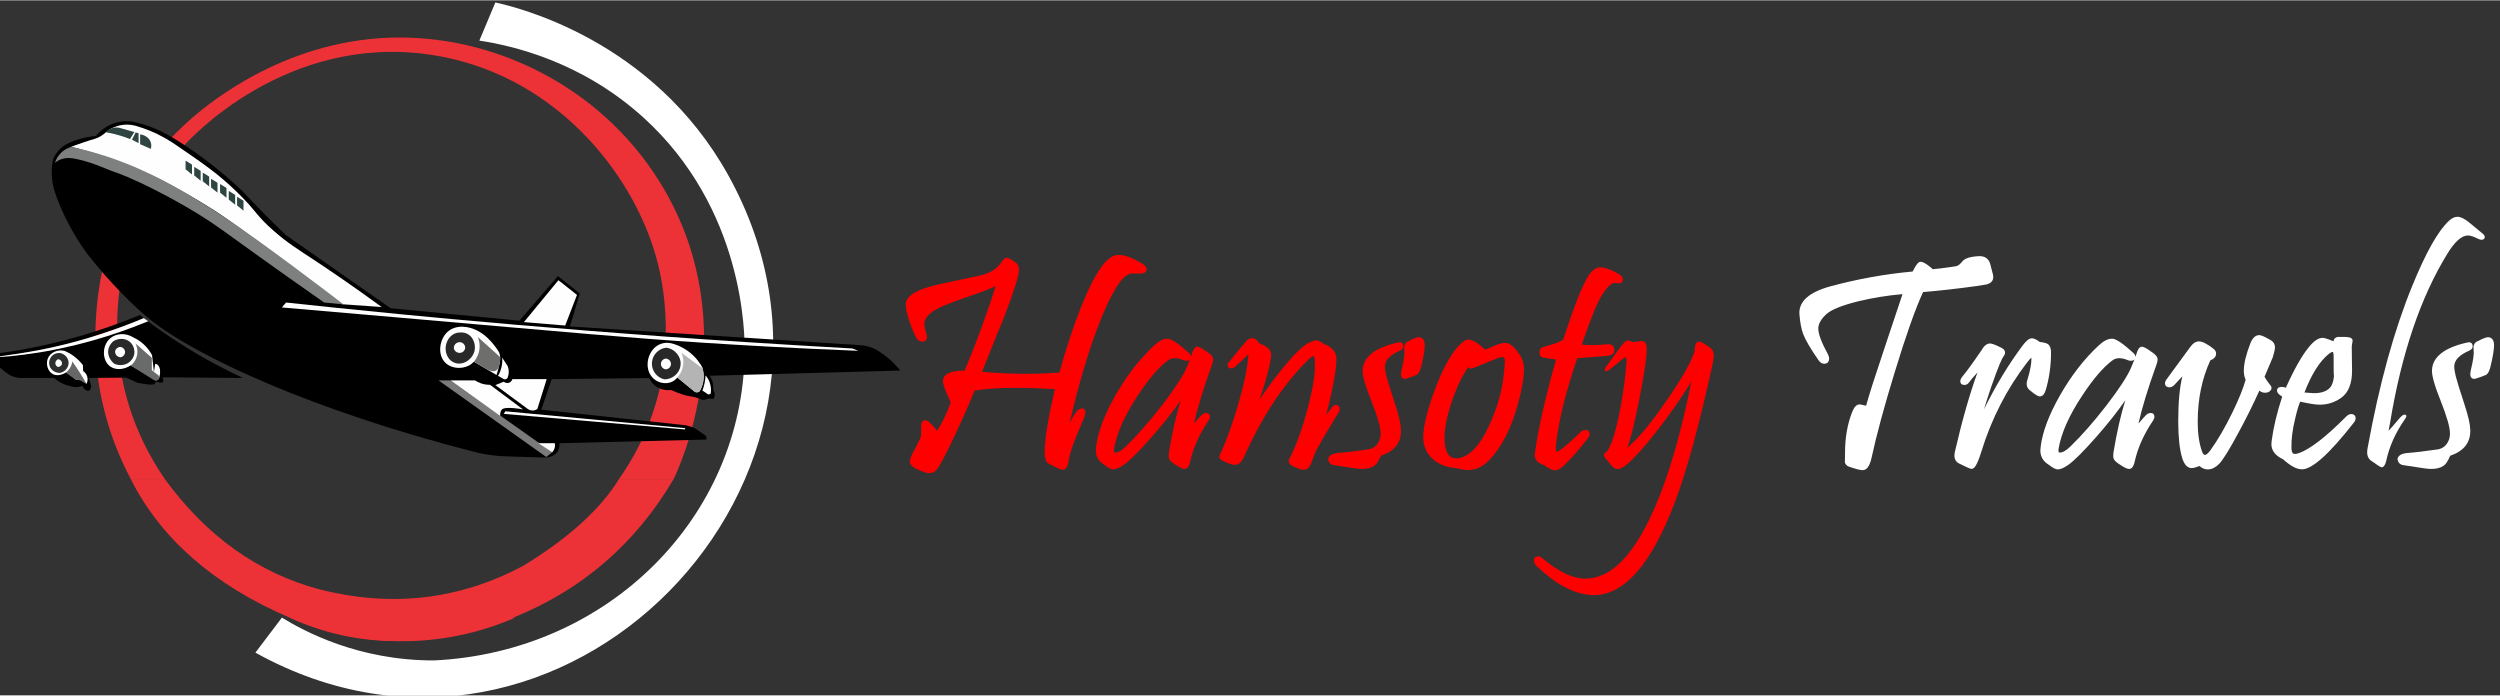 <?xml version="1.0" encoding="UTF-8"?>
<!DOCTYPE svg PUBLIC "-//W3C//DTD SVG 1.1//EN" "http://www.w3.org/Graphics/SVG/1.1/DTD/svg11.dtd">
<!-- Creator: CorelDRAW 2019 (64-Bit) -->
<svg xmlns="http://www.w3.org/2000/svg" xml:space="preserve" width="1.168in" height="0.325in" version="1.1" style="shape-rendering:geometricPrecision; text-rendering:geometricPrecision; image-rendering:optimizeQuality; fill-rule:evenodd; clip-rule:evenodd"
viewBox="0 0 1167.76 324.63"
 xmlns:xlink="http://www.w3.org/1999/xlink"
 xmlns:xodm="http://www.corel.com/coreldraw/odm/2003">
 <rect x="0" y="0" width="1167.76" height="324.63" fill="#333333" stroke="none"/>
 <defs>
  <style type="text/css">
   <![CDATA[
    .fil15 {fill:#ED3237}
    .fil4 {fill:#FEFEFE;fill-rule:nonzero}
    .fil2 {fill:#ED3237;fill-rule:nonzero}
    .fil14 {fill:#B4B4B4;fill-rule:nonzero}
    .fil9 {fill:#7E7F7F;fill-rule:nonzero}
    .fil11 {fill:#7B7A7B;fill-rule:nonzero}
    .fil12 {fill:#6E6E6D;fill-rule:nonzero}
    .fil8 {fill:#696A6A;fill-rule:nonzero}
    .fil6 {fill:#676768;fill-rule:nonzero}
    .fil7 {fill:#292929;fill-rule:nonzero}
    .fil13 {fill:#282828;fill-rule:nonzero}
    .fil5 {fill:#2C2F2E;fill-rule:nonzero}
    .fil10 {fill:#2E4541;fill-rule:nonzero}
    .fil3 {fill:black;fill-rule:nonzero}
    .fil0 {fill:red;fill-rule:nonzero}
    .fil1 {fill:white;fill-rule:nonzero}
   ]]>
  </style>
 </defs>
 <g id="Layer_x0020_1">
  <g id="_2414649817776">
   <path class="fil0" d="M434.06 220.89c-0.52,0 -1.07,-0.09 -1.62,-0.28 -5.14,-1.69 -7.43,-3.25 -7.43,-5.05 0,-0.9 0.34,-2.07 1.04,-3.56 1.2,-2.04 2.58,-4.76 4.12,-8.15 0.04,-0.27 0.11,-1.27 0.11,-4.91 0,-2.43 1.24,-2.8 1.97,-2.8 0.61,0 1.56,0.36 3.94,3.08 0.63,0.68 1.09,1.33 1.36,1.93 2.27,-3.08 4.46,-7.58 6.54,-13.39 -2.43,-5.07 -3.62,-8.25 -3.62,-9.74 0,-3.33 3.17,-5.03 9.43,-5.03 0.2,0 0.41,0 0.62,0 2.22,-4.98 5.02,-12.07 8.32,-21.12 3,-8.24 5.08,-14.42 6.2,-18.42 -1.54,0.83 -4.34,2.03 -9.59,3.84 -8.3,2.84 -13.91,4.95 -16.65,6.27 -4.65,2.3 -7.02,4.85 -7.02,7.59 0,1.21 0.34,2.91 1.01,5.05 0.11,0.33 0.17,0.69 0.17,1.04 0,1.36 -0.81,2.18 -2.18,2.18 -1.09,0 -1.98,-0.53 -2.57,-1.53 -1.13,-1.93 -2.25,-4.54 -3.32,-7.76 -1.29,-3.72 -1.87,-6.46 -1.77,-8.37 0.26,-3.91 5.41,-6.91 15.76,-9.18 6.67,-1.44 13.33,-2.87 19.78,-4.23 4.15,-1.18 7.12,-3.06 8.77,-5.57 1.46,-2.12 2.11,-2.54 2.69,-2.54 0.59,0 1.64,0.27 4.45,2.36 0.93,0.7 1.4,1.82 1.4,3.35 0,2.51 -2.24,9.64 -6.85,21.79 -2.11,5.01 -5.6,13.67 -10.4,25.78 6.74,0.61 13.57,0.93 20.3,0.93 0,0 0,0 0,0 5.26,0 10.59,-0.19 15.85,-0.57 2.97,-10.92 6.39,-21.26 10.16,-30.74 6.37,-15.94 11.91,-23.85 16.93,-24.2 0.19,-0.01 0.38,-0.02 0.57,-0.02 2.92,0 6.55,1.35 11.1,4.14 1.35,0.78 2.01,1.62 2.01,2.56 0,0.93 -0.61,2.04 -3.5,2.04 -2.05,0 -3.09,0 -3.64,-0.09 -1.21,0.23 -2.41,0.89 -3.57,1.98 -3.19,3.05 -6.96,10 -11.2,20.65 -5,12.57 -9.74,28.42 -14.09,47.17l2.31 -4.04c1.08,-1.83 2.21,-2.72 3.47,-2.72 0.75,0 1.56,0.48 1.56,1.83 0,0.65 -0.2,1.48 -0.6,2.54 -3.14,7.4 -3.88,9.19 -3.94,9.39 -1.74,4.4 -2.8,7.79 -3.17,10.13 -0.27,2.04 -0.86,4.76 -2.8,4.76 -0.63,0 -1.97,-0.33 -6.73,-2.93 -1.2,-0.66 -1.76,-2.51 -1.76,-5.83 0,-5.46 1.6,-15.18 4.75,-28.89 -6.74,-0.4 -12.88,-0.6 -18.27,-0.6 -7.81,0 -14.28,0.43 -19.24,1.27 -1.98,5.07 -4.87,11.65 -8.58,19.57 -3.81,8.13 -6.54,13.53 -8.13,16.04 -1.24,1.99 -2.75,3 -4.5,3z"/>
   <path class="fil0" d="M533.28 123.69c1.11,0.65 1.67,1.29 1.67,1.94 0,0.87 -0.93,1.31 -2.78,1.31 -2.82,0 -3.96,-0.04 -3.4,-0.14 -1.48,0.19 -2.91,0.93 -4.3,2.22 -3.28,3.14 -7.08,10.11 -11.38,20.91 -5.46,13.71 -10.53,31.04 -15.2,52l4.72 -8.24c0.93,-1.57 1.87,-2.35 2.85,-2.35 0.56,0 0.83,0.37 0.83,1.11 0,0.56 -0.19,1.31 -0.56,2.29 -2.54,6 -3.86,9.14 -3.95,9.41 -1.76,4.43 -2.82,7.85 -3.19,10.25 -0.37,2.77 -1.06,4.15 -2.08,4.15 -0.79,0 -2.91,-0.94 -6.38,-2.84 -0.93,-0.51 -1.39,-2.24 -1.39,-5.19 0,-5.54 1.64,-15.39 4.93,-29.56 -17.35,-1.06 -30.32,-0.83 -38.93,0.69 -1.99,5.12 -4.89,11.76 -8.71,19.91 -3.82,8.15 -6.51,13.46 -8.09,15.96 -1.43,2.31 -3.19,3.11 -5.27,2.42 -4.63,-1.52 -6.94,-2.98 -6.94,-4.36 0,-0.78 0.32,-1.87 0.97,-3.25 1.2,-2.03 2.59,-4.78 4.17,-8.24 0.09,-0.42 0.14,-2.12 0.14,-5.13 0,-1.38 0.42,-2.07 1.25,-2.07 0.6,0 1.74,0.94 3.4,2.84 1.15,1.24 1.64,2.31 1.46,3.19 2.73,-3.19 5.32,-8.24 7.77,-15.17 -2.45,-5.07 -3.68,-8.31 -3.68,-9.69 0,-3.05 3.26,-4.48 9.78,-4.29 2.27,-5.03 5.11,-12.23 8.54,-21.6 3.56,-9.78 5.8,-16.59 6.73,-20.43 -0.69,0.97 -4.37,2.61 -11.04,4.92 -8.37,2.86 -13.95,4.96 -16.72,6.3 -4.95,2.45 -7.42,5.19 -7.42,8.24 0,1.29 0.35,3.04 1.04,5.26 0.09,0.28 0.14,0.56 0.14,0.83 0,0.97 -0.48,1.46 -1.46,1.46 -0.83,0 -1.48,-0.39 -1.94,-1.18 -1.11,-1.89 -2.2,-4.43 -3.26,-7.62 -1.25,-3.6 -1.83,-6.3 -1.73,-8.1 0.23,-3.51 5.3,-6.35 15.2,-8.52 6.61,-1.43 13.2,-2.84 19.78,-4.22 4.39,-1.25 7.47,-3.21 9.23,-5.89 1.02,-1.48 1.71,-2.22 2.08,-2.22 0.69,0 2.03,0.74 4.02,2.22 0.74,0.56 1.11,1.48 1.11,2.77 0,2.4 -2.27,9.58 -6.8,21.54 -2.18,5.17 -5.76,14.06 -10.76,26.66 12.58,1.2 25.17,1.33 37.75,0.41 3.01,-11.12 6.43,-21.51 10.27,-31.16 6.2,-15.51 11.63,-23.43 16.31,-23.75 2.82,-0.19 6.57,1.15 11.24,4.02z"/>
   <path class="fil0" d="M548.74 167.16c-1.22,0 -2.26,0.33 -3.17,1 -4.26,3.12 -9.06,8.72 -14.26,16.64 -6.02,9.11 -9.7,17.4 -10.93,24.65 -0.04,0.27 -0.06,0.54 -0.06,0.78 0,1.01 0.37,1.01 0.67,1.01 1.37,0 3.09,-1.02 5.11,-3.04 5.14,-4.99 10.72,-11.35 16.59,-18.91 5.99,-7.8 9.88,-13.76 11.56,-17.7 0.64,-1.5 1.16,-2.78 1.57,-3.83 -0.31,0.34 -0.84,0.61 -1.73,0.61 -0.46,0 -0.91,-0.09 -1.33,-0.27 -1.49,-0.63 -2.84,-0.94 -4.03,-0.94zm-28.65 51.96c-1.02,0 -2.36,-0.68 -4.23,-2.13 -2.65,-1.61 -3.99,-3.85 -3.99,-6.69 0,-0.54 0.05,-1.15 0.15,-1.83 0.84,-6.88 3.9,-15 9.11,-24.11 5.19,-9.09 11.24,-16.87 17.97,-23.13 2.29,-2.13 4.32,-3.17 6.21,-3.17l0.13 0c1.2,0.07 3.52,0.84 9.98,6.77 0.57,0.5 0.86,1.08 0.86,1.71 0,0.01 0,0.02 0,0.03 0.16,-0.44 0.29,-0.83 0.39,-1.15 0.48,-1.68 1.23,-3.62 2.63,-3.62 0.63,0 1.76,0.35 5.29,2.98 1.24,0.91 1.9,1.77 2.02,2.62 0.11,0.68 -0.09,1.72 -0.66,3.26 -3.79,10.48 -6.56,19.56 -8.25,27.04 0.3,-0.33 0.61,-0.7 0.94,-1.09 1.41,-1.67 1.91,-2.18 2.15,-2.39 0.78,-0.98 1.65,-1.47 2.61,-1.47 1.09,0 1.76,0.67 1.76,1.76 0,0.56 -0.22,1.17 -0.68,1.85 -4.28,6.32 -7.16,12.78 -8.57,19.21 -0.19,0.83 -0.75,3.33 -2.58,3.33 -0.6,0 -1.76,-0.24 -4.78,-2.34 -1.39,-0.92 -2.16,-1.69 -2.41,-2.41 -0.28,-0.66 -0.3,-1.75 -0.04,-3.42 1.51,-9.14 3.34,-17.15 5.46,-23.92 -3.61,5.23 -8.09,10.89 -13.36,16.89 -6.15,6.98 -10.48,11.32 -13.24,13.26 -2.09,1.44 -3.68,2.14 -4.86,2.14z"/>
   <path class="fil0" d="M565.27 170.42c-4.26,11.77 -7.2,21.65 -8.81,29.64 0.7,-0.65 1.61,-1.64 2.74,-2.98 1.13,-1.34 1.84,-2.13 2.11,-2.35 0.65,-0.83 1.34,-1.25 2.08,-1.25 0.69,0 1.04,0.35 1.04,1.04 0,0.41 -0.19,0.9 -0.56,1.45 -4.35,6.42 -7.24,12.9 -8.67,19.46 -0.42,1.84 -1.04,2.77 -1.87,2.77 -0.78,0 -2.24,-0.74 -4.37,-2.21 -1.25,-0.83 -1.97,-1.52 -2.15,-2.08 -0.23,-0.51 -0.23,-1.52 0,-3.05 1.94,-11.72 4.37,-21.46 7.28,-29.22 -4.02,6.51 -9.5,13.71 -16.44,21.6 -6.06,6.88 -10.43,11.26 -13.11,13.15 -1.94,1.34 -3.43,2.01 -4.44,2.01 -0.83,0 -2.11,-0.67 -3.82,-2.01 -2.45,-1.48 -3.68,-3.51 -3.68,-6.09 0,-0.5 0.05,-1.08 0.14,-1.73 0.83,-6.83 3.84,-14.78 9.02,-23.85 5.18,-9.07 11.13,-16.72 17.83,-22.95 2.17,-2.03 4.11,-3.02 5.83,-2.98 1.67,0.09 4.83,2.29 9.51,6.58 0.42,0.37 0.62,0.76 0.62,1.18 0,0.74 -0.48,1.11 -1.46,1.11 -0.37,0 -0.72,-0.07 -1.04,-0.2 -3.29,-1.39 -5.92,-1.34 -7.91,0.14 -4.35,3.19 -9.16,8.79 -14.43,16.82 -6.1,9.23 -9.78,17.54 -11.03,24.93 -0.05,0.32 -0.07,0.63 -0.07,0.9 0,1.15 0.46,1.73 1.39,1.73 1.57,0 3.44,-1.09 5.62,-3.26 5.18,-5.03 10.73,-11.35 16.65,-18.97 6.06,-7.89 9.95,-13.85 11.66,-17.86 1.25,-2.95 2.06,-5.03 2.43,-6.23 0.6,-2.07 1.25,-3.11 1.94,-3.11 0.69,0 2.31,0.94 4.86,2.84 1.06,0.79 1.64,1.5 1.73,2.15 0.09,0.56 -0.11,1.52 -0.62,2.91z"/>
   <path class="fil0" d="M609.06 219.26c-0.94,0 -2.23,-0.36 -3.96,-1.09 -1.35,-0.55 -3.15,-1.45 -3.15,-2.88 0,-0.33 0.12,-0.89 0.99,-2.49 2.96,-6 5.65,-13.61 7.98,-22.61 2.51,-9.44 3.6,-16.72 3.24,-21.65 -0.08,-1.75 -0.44,-2.38 -0.67,-2.38 -0.1,0 -0.69,0.07 -2.2,1.53 -11.54,11.24 -21.66,26.49 -30.09,45.33 -1.19,2.63 -2.67,3.96 -4.41,3.96 -1.14,0 -2.91,-0.59 -5.39,-1.8 -1.2,-0.54 -1.78,-1.07 -1.86,-1.74l-0 -0.04 0 -0.05c0,-0.23 0.06,-0.57 0.83,-2.24 2.65,-5.8 5.33,-13.27 7.94,-22.19 2.8,-9.64 4.39,-17.26 4.76,-22.63 0.02,-0.38 0.04,-0.69 0.04,-0.95 -0.23,0.23 -0.52,0.52 -0.89,0.88 -1.26,1.26 -3.02,2.9 -5.23,4.87 -0.53,0.53 -1.17,0.81 -1.87,0.81 -1.25,0 -1.7,-0.76 -1.7,-1.48 0,-0.56 0.29,-1.13 0.87,-1.72 1.98,-2.53 4.62,-5.72 7.83,-9.48 0.84,-0.95 1.75,-1.43 2.7,-1.43 1.33,0 2.48,0.85 3.41,2.54 3.91,1.22 5.76,3.17 5.5,5.8 -0.42,4.15 -2.24,11.04 -5.43,20.56 2.68,-4.23 5.97,-8.78 9.83,-13.57 6.05,-7.52 10.44,-11.85 13.44,-13.25 1.57,-0.71 2.64,-1.04 3.36,-1.04 0.76,0 1.8,0.51 3.26,1.6 4.07,1.45 6.11,3.91 6.07,7.3 0,3.25 -0.8,8.55 -2.38,15.72 -0.83,3.96 -1.64,7.37 -2.4,10.17 0.84,-1.09 1.78,-2.31 2.79,-3.63 0.52,-0.65 1.09,-0.98 1.69,-0.98 0.41,0 1.76,0.15 1.76,2.04 0,0.35 -0.06,0.71 -0.17,1.06l-0.03 0.09 -0.06 0.08c-2.75,4.16 -6.37,10.28 -10.77,18.19 -0.83,2.06 -1.64,4.14 -2.41,6.18 -0.79,1.75 -1.87,2.61 -3.24,2.61z"/>
   <path class="fil0" d="M624.88 191.88c-2.78,4.2 -6.39,10.3 -10.82,18.28 -0.83,2.08 -1.65,4.15 -2.43,6.23 -0.65,1.43 -1.5,2.15 -2.57,2.15 -0.83,0 -2.06,-0.35 -3.68,-1.04 -1.8,-0.74 -2.7,-1.48 -2.7,-2.22 0,-0.32 0.3,-1.04 0.9,-2.15 3.01,-6.09 5.69,-13.68 8.05,-22.78 2.54,-9.56 3.63,-16.85 3.26,-21.88 -0.09,-2.03 -0.56,-3.05 -1.39,-3.05 -0.6,0 -1.5,0.58 -2.7,1.73 -11.66,11.35 -21.74,26.54 -30.26,45.56 -1.06,2.35 -2.31,3.53 -3.74,3.53 -1.02,0 -2.71,-0.58 -5.07,-1.73 -0.93,-0.41 -1.41,-0.81 -1.46,-1.18 0,-0.18 0.25,-0.83 0.76,-1.94 2.68,-5.86 5.34,-13.3 7.98,-22.3 2.82,-9.74 4.42,-17.33 4.79,-22.78 0.09,-1.66 0.04,-2.49 -0.14,-2.49 -0.04,0 -0.69,0.62 -1.94,1.87 -1.25,1.24 -2.98,2.86 -5.2,4.85 -0.42,0.41 -0.88,0.62 -1.39,0.62 -0.65,0 -0.97,-0.25 -0.97,-0.76 0,-0.37 0.23,-0.78 0.69,-1.24 1.99,-2.54 4.6,-5.7 7.84,-9.48 0.69,-0.78 1.41,-1.18 2.15,-1.18 1.11,0 2.08,0.81 2.92,2.42 3.74,1.11 5.5,2.81 5.27,5.13 -0.51,5.08 -3.12,14.24 -7.84,27.48 3.09,-5.95 7.61,-12.61 13.53,-19.97 5.92,-7.36 10.31,-11.71 13.19,-13.05 1.43,-0.65 2.45,-0.97 3.06,-0.97 0.6,0 1.57,0.51 2.91,1.52 3.84,1.34 5.74,3.56 5.69,6.65 0,3.23 -0.79,8.42 -2.36,15.58 -1.25,5.91 -2.41,10.5 -3.47,13.78 1.34,-1.71 3.06,-3.93 5.14,-6.65 0.37,-0.46 0.74,-0.69 1.11,-0.69 0.69,0 1.04,0.44 1.04,1.31 0,0.28 -0.05,0.56 -0.14,0.83z"/>
   <path class="fil0" d="M656.17 176.82c-0.41,0 -1.76,-0.15 -1.76,-2.11 0,-0.57 0.09,-1.28 0.3,-2.17 1.09,-4.47 1.51,-7.58 1.27,-9.26 -0.38,-2.65 0.86,-3.7 1.99,-4.12 3.12,-1.59 4.13,-1.79 4.66,-1.79 1.07,0 2.87,0.48 2.87,3.7 0,2.15 -0.55,5.47 -1.69,10.14 -0.46,1.76 -0.98,2.84 -1.61,3.41 -0.2,0.21 -0.7,0.53 -2.61,1.19 -2.36,0.89 -3.07,1.01 -3.43,1.01zm-19.84 42.07c-1.02,0 -2.11,-0.09 -3.24,-0.26 -2.73,-0.41 -6.08,-0.93 -10.06,-1.52 -1.42,-0.24 -2.32,-1.13 -2.61,-2.58l-0.02 -0.12 0.02 -0.13c0.24,-1.61 1.76,-2.56 4.53,-2.83 3.28,-0.23 8.16,-0.81 14.54,-1.73 2.14,-0.5 3.66,-1.7 4.58,-3.68 0.56,-1.04 0.83,-2.29 0.83,-3.78 0,-2.8 -1.45,-7.88 -4.32,-15.1 -2.94,-7.32 -4.27,-12.12 -4.07,-14.65 0.39,-6.09 5.98,-10.37 16.59,-12.7 0.24,-0.06 0.48,-0.08 0.69,-0.08 1.08,0 1.72,0.7 1.72,1.89 0,0.59 -0.27,1.42 -1.54,1.98 -4.69,2.04 -7.06,4.52 -7.06,7.37 0,1.19 0.23,2.7 0.67,4.5 0.46,1.85 1.86,6.37 4.15,13.42 1.72,5.17 2.63,9.18 2.67,11.91 0.15,5.77 -3.02,9.79 -9.41,11.95 -0.78,1.87 -1.51,3.16 -2.24,3.93 -1.19,1.24 -2.93,1.96 -5.18,2.16 -0.41,0.03 -0.82,0.04 -1.24,0.04z"/>
   <path class="fil0" d="M685.9 171.31c-2.37,3.16 -4.63,7.57 -6.71,13.14 -1.78,4.78 -3.03,9.12 -3.71,12.89 -0.5,2.54 -0.75,4.87 -0.75,6.93 0,9.67 4.17,9.67 5.54,9.67 0,0 0.2,-0 0.3,-0.01 1.63,-0.04 3.41,-0.7 5.32,-1.96 3.74,-2.54 7.32,-7.74 10.63,-15.47 3.2,-7.33 5.19,-14.69 5.91,-21.87 0.32,-3.06 0.48,-5.02 0.48,-5.81 0,-2.19 -0.79,-2.19 -1.08,-2.19 -0.39,0 -0.92,0.08 -1.58,0.24l-10.71 4.35c-2,0.81 -2.24,0.81 -2.42,0.81 -0.52,0 -0.92,-0.31 -1.22,-0.72zm-0.24 48.09c-1.43,0 -3.26,-0.31 -5.46,-0.91 -4.46,-0.3 -8.16,-1.73 -10.98,-4.26 -3.11,-2.82 -4.6,-6.48 -4.4,-10.89 0.19,-4.94 1.91,-11.91 5.11,-20.71 3.53,-9.6 7.27,-16.62 11.11,-20.87 1.96,-2.21 3.59,-3.28 4.98,-3.28 1.72,0 4.26,1.54 7.76,4.71 1.1,-0.5 2.96,-1.3 5.56,-2.37 1.67,-0.56 2.87,-0.81 3.75,-0.81 2.08,0 4.26,1.76 6.64,5.38 1.51,2.19 2.23,4.66 2.13,7.35 -0.09,4.14 -1.11,9.7 -3.01,16.51 -3.02,10.77 -7.38,19.26 -12.93,25.22 -3.04,3.28 -6.49,4.94 -10.25,4.94z"/>
   <path class="fil0" d="M703.15 174.71c0.32,-3.09 0.49,-5.06 0.49,-5.89 0,-1.94 -0.61,-2.91 -1.81,-2.91 -0.46,0 -1.06,0.09 -1.8,0.28l-10.76 4.36c-1.25,0.51 -1.97,0.76 -2.15,0.76 -0.37,0 -0.74,-0.44 -1.11,-1.31 -2.69,3.28 -5.18,8.01 -7.5,14.2 -1.8,4.84 -3.05,9.19 -3.74,13.02 -0.51,2.58 -0.77,4.94 -0.77,7.06 0,7.11 2.2,10.57 6.59,10.39 1.76,-0.04 3.65,-0.74 5.69,-2.07 3.89,-2.63 7.52,-7.89 10.89,-15.79 3.24,-7.43 5.23,-14.79 5.97,-22.09zm7.98 -2.01c-0.09,4.11 -1.09,9.56 -2.98,16.34 -3.01,10.71 -7.26,19.02 -12.77,24.93 -2.91,3.14 -6.15,4.71 -9.72,4.71 -1.39,0 -3.17,-0.3 -5.34,-0.9 -4.35,-0.28 -7.89,-1.64 -10.61,-4.09 -2.96,-2.68 -4.35,-6.11 -4.17,-10.31 0.19,-4.89 1.87,-11.72 5.07,-20.5 3.52,-9.56 7.17,-16.43 10.96,-20.63 1.8,-2.03 3.28,-3.05 4.44,-3.05 1.57,0 4.12,1.61 7.63,4.85 0.97,-0.46 2.96,-1.31 5.96,-2.56 1.53,-0.51 2.68,-0.76 3.47,-0.76 1.8,0 3.81,1.69 6.04,5.05 1.43,2.08 2.1,4.39 2.01,6.93z"/>
   <path class="fil0" d="M726.26 219.54c-1.19,0 -2.79,-0.79 -5.04,-2.48 -3.59,-1 -4.36,-3.16 -4.36,-4.81 0,-0.38 0.06,-0.8 0.16,-1.27 1.67,-11.64 4.98,-26.19 9.84,-43.2 -2.12,-0.29 -4.09,-0.57 -5.85,-0.86 -1.22,-0.19 -1.93,-1.06 -1.93,-2.37 0,-1.39 0.69,-2.33 1.94,-2.64 0.92,-0.23 2.63,-0.74 5.09,-1.51 1.37,-0.46 2.74,-1.09 4.05,-1.87 4.91,-15.12 8.83,-25.07 11.65,-29.6 1.75,-2.8 3.71,-4.22 5.82,-4.22 1.9,0 4.53,0.94 8.05,2.86 1.54,0.82 2.32,1.83 2.32,2.99 0,0.38 -0.15,1.62 -2.04,1.62 -0.23,0 -0.56,-0.04 -0.99,-0.11 -0.46,-0.08 -0.66,-0.09 -0.74,-0.09 -1.02,0 -2.85,0.94 -5.78,5.42 -2.18,3.35 -5.26,10.8 -9.15,22.13 -0.25,0.69 -0.35,1.06 -0.38,1.24 0.15,0.06 0.47,0.13 1.12,0.16 0.98,0.08 2.06,0.12 3.25,0.12 2.15,0 4.71,-0.13 7.62,-0.4 0.16,-0.01 0.31,-0.02 0.45,-0.02 1.71,0 2.7,1 2.7,2.75 0,0.79 -0.31,2.18 -2.39,2.58 -1.01,0.14 -5.89,0.54 -14.94,1.22 -5.42,15.89 -8.76,29.52 -9.94,40.52 -0.04,0.56 -0.07,1.07 -0.07,1.52 0,0.75 0.12,1.63 0.46,1.63 0.37,0 2.25,-0.64 10.81,-8.87 0.87,-0.87 1.76,-1.31 2.65,-1.31 0.93,0 1.58,0.47 1.81,1.29 0.2,0.79 -0.06,1.65 -0.74,2.56 -3.75,4.94 -7.49,9.21 -11.11,12.69 -1.69,1.58 -3.1,2.35 -4.32,2.35z"/>
   <path class="fil0" d="M755.33 128.19c1.3,0.69 1.94,1.48 1.94,2.35 0,0.6 -0.44,0.9 -1.32,0.9 -0.19,0 -0.47,-0.04 -0.87,-0.11 -0.39,-0.07 -0.69,-0.1 -0.87,-0.1 -1.76,0 -3.89,1.91 -6.38,5.75 -2.22,3.41 -5.3,10.85 -9.23,22.29 -0.37,1.02 -0.51,1.62 -0.42,1.8 0.14,0.32 0.74,0.51 1.8,0.55 2.73,0.23 6.39,0.14 10.96,-0.28 1.57,-0.14 2.36,0.53 2.36,2.01 0,1.02 -0.6,1.64 -1.8,1.87 -0.97,0.14 -6.08,0.55 -15.33,1.24 -5.55,16.2 -8.93,29.91 -10.13,41.13 -0.04,0.6 -0.07,1.13 -0.07,1.59 0,1.57 0.39,2.35 1.18,2.35 1.25,0 5.02,-3.02 11.31,-9.07 0.74,-0.74 1.46,-1.11 2.15,-1.11 0.6,0 0.97,0.25 1.11,0.76 0.14,0.56 -0.07,1.2 -0.63,1.94 -3.74,4.94 -7.43,9.14 -11.03,12.6 -1.53,1.43 -2.8,2.15 -3.82,2.15 -1.02,0 -2.59,-0.81 -4.72,-2.43 -2.64,-0.69 -3.96,-2.08 -3.96,-4.15 0,-0.32 0.05,-0.69 0.14,-1.11 1.71,-11.91 5.06,-26.56 10.06,-43.96 -2.45,-0.32 -4.67,-0.65 -6.66,-0.97 -0.88,-0.14 -1.32,-0.69 -1.32,-1.66 0,-1.06 0.46,-1.71 1.39,-1.94 0.93,-0.23 2.64,-0.74 5.13,-1.52 1.53,-0.51 3.01,-1.2 4.44,-2.08 4.95,-15.28 8.83,-25.18 11.66,-29.7 1.62,-2.58 3.35,-3.88 5.2,-3.88 1.76,0 4.33,0.93 7.7,2.77z"/>
   <path class="fil0" d="M800.23 168.62c-6.43,29.59 -12.47,51.72 -18.11,66.4 -10.92,28.52 -23.46,42.79 -37.61,42.79 -8.28,0 -17.19,-4.5 -26.72,-13.5 -0.83,-0.79 -1.25,-1.62 -1.25,-2.5 0,-1.38 0.65,-2.07 1.94,-2.07 0.65,0 1.27,0.26 1.87,0.76 7.54,6.42 14.27,9.63 20.19,9.63 10.87,0 20.75,-9.05 29.63,-27.14 6.98,-14.17 13.07,-33.19 18.25,-57.05 0.32,-1.71 0.85,-4.31 1.59,-7.82 -4.86,7.89 -10.29,15.67 -16.31,23.33 -5.78,7.39 -10.34,12.46 -13.67,15.23 -1.85,1.52 -3.33,2.29 -4.44,2.29 -0.88,0 -1.78,-0.48 -2.7,-1.45 -0.97,-1.25 -1.97,-2.47 -2.98,-3.67 -0.46,-0.55 -0.7,-1.06 -0.7,-1.52 0,-0.05 0,-0.09 0,-0.14 0.09,-0.56 0.51,-0.94 1.25,-1.18 2.22,-3 4.3,-9.48 6.24,-19.45 1.48,-7.85 2.5,-15.3 3.05,-22.37 0.09,-1.66 -0.11,-2.49 -0.62,-2.49 -0.14,0 -1.23,0.83 -3.26,2.49 -3.24,2.72 -5,4.09 -5.27,4.09 -0.65,0 -0.97,-0.32 -0.97,-0.97 0,-0.32 0.14,-0.65 0.42,-0.97 0.79,-0.97 2.54,-3.39 5.27,-7.27 2.45,-3.46 4.09,-5.19 4.93,-5.19 0.65,0 1.52,0.28 2.63,0.83 2.36,-0.37 3.68,-0.56 3.96,-0.56 1.57,0 2.36,1.2 2.36,3.6 0,4.02 -1.15,11.87 -3.47,23.57 -2.31,11.7 -4.21,19.26 -5.69,22.67 4.63,-3.65 10.64,-10.8 18.04,-21.46 7.22,-10.39 11.7,-18.21 13.46,-23.47 0.09,-3.09 0.76,-4.64 2.01,-4.64 0.97,0 2.78,0.99 5.41,2.98 1.48,1.11 1.9,3.19 1.25,6.23z"/>
  </g>
  <g id="_2414649814768">
   <path class="fil1" d="M870.04 219.47c-1.06,0 -3.07,-0.51 -6.13,-1.56 -1.47,-0.44 -1.98,-1.37 -2.15,-2.09 -0.03,-0.1 -0.05,-0.22 -0.06,-0.39l0.07 -0.01c0.02,-0.21 0.06,-1.04 0.06,-4.29 0,-6.84 1.11,-13.17 3.31,-18.81 0.97,-2.41 2.09,-3.57 3.45,-3.57 0.23,0 0.65,0.04 1.81,0.33 0.48,0.12 0.9,0.21 1.26,0.28 1.33,-4.89 4.27,-14.08 8.73,-27.33 4.53,-13.48 7.31,-21.8 8.28,-24.79 -6.71,0.57 -13.5,1.66 -20.19,3.22 -7.75,1.9 -12.87,3.92 -15.23,6 -2.6,2.33 -3.92,4.65 -3.92,6.87 0,2.5 1.51,6.53 4.49,11.98 0.38,0.7 0.57,1.38 0.57,2 0,1.56 -0.84,2.45 -2.32,2.45 -0.99,0 -1.87,-0.55 -2.61,-1.63 -3.67,-5.23 -6.1,-9.38 -7.22,-12.33 -0.81,-2.08 -1.38,-5.11 -1.71,-8.99 -0.54,-6 4.33,-10.45 14.48,-13.22 12.61,-3.42 25.52,-5.74 38.37,-6.91 2,-3.98 2.98,-4.54 3.73,-4.54 0.79,0 2.23,0.36 5.69,3.45 1.41,-0.06 5.03,-0.52 10.79,-1.37 0.91,-0.15 1.91,-0.88 2.94,-2.16 1.15,-1.52 3.71,-2.35 7.81,-2.56 0.12,-0 0.24,-0 0.36,-0 2.2,0 3.76,0.93 4.63,2.77 0.07,0.11 0.23,0.38 1.57,5.74 0.11,0.48 0.16,0.91 0.16,1.28 0,1.17 -0.53,2.7 -3.03,3.4l0 0c-0.26,0.07 -1.11,0.22 -4.87,0.78 -8.04,1.13 -16.41,2.08 -24.89,2.81 -3.6,7.78 -8.05,20.38 -13.25,37.47 -4.88,15.88 -8.52,29.32 -10.81,39.96 -0.88,3.88 -2.25,5.76 -4.18,5.76z"/>
   <path class="fil1" d="M930.2 128.19c0.09,0.41 0.14,0.79 0.14,1.11 0,1.34 -0.83,2.24 -2.5,2.7 -0.09,0.05 -1.69,0.3 -4.79,0.76 -8.19,1.15 -16.61,2.1 -25.26,2.84 -3.65,7.8 -8.14,20.45 -13.46,37.94 -4.91,15.97 -8.51,29.31 -10.83,40.02 -0.79,3.46 -1.94,5.19 -3.47,5.19 -0.97,0 -2.94,-0.51 -5.9,-1.52 -1.07,-0.32 -1.64,-0.94 -1.74,-1.87 0.09,0.93 0.14,-0.48 0.14,-4.22 0,-6.78 1.09,-12.97 3.26,-18.56 0.83,-2.07 1.76,-3.11 2.78,-3.11 0.28,0 0.82,0.11 1.63,0.31 0.81,0.21 1.47,0.33 1.98,0.38 1.25,-4.71 4.21,-14.01 8.88,-27.9 5.28,-15.69 8.14,-24.3 8.61,-25.83 -7.12,0.56 -14.25,1.66 -21.37,3.32 -7.91,1.94 -13.09,3.99 -15.55,6.16 -2.78,2.49 -4.16,4.96 -4.16,7.41 0,2.63 1.53,6.74 4.58,12.32 0.32,0.6 0.48,1.15 0.48,1.66 0,1.16 -0.53,1.73 -1.59,1.73 -0.74,0 -1.41,-0.44 -2.01,-1.31 -3.65,-5.22 -6.04,-9.28 -7.15,-12.19 -0.79,-2.03 -1.35,-4.96 -1.67,-8.8 -0.51,-5.63 4.14,-9.78 13.95,-12.46 12.77,-3.46 25.65,-5.77 38.65,-6.93 1.48,-3 2.57,-4.5 3.26,-4.5 1.06,0 2.87,1.15 5.41,3.46 1.2,0 4.93,-0.46 11.17,-1.38 1.11,-0.19 2.24,-0.99 3.4,-2.43 1.02,-1.34 3.44,-2.1 7.28,-2.28 2.08,-0.09 3.52,0.69 4.3,2.35 0.14,0.23 0.65,2.1 1.53,5.61z"/>
   <path class="fil1" d="M920.9 218.85c-0.3,0 -0.79,0 -5.8,-2.5 -1.31,-0.65 -2.71,-2.11 -1.98,-5.37 3.28,-14.33 6.83,-26.81 10.57,-37.16 -2,2.17 -3.33,3.74 -4,4.7 -0.5,0.74 -1.23,1.14 -2.12,1.14 -1.19,0 -1.9,-0.66 -1.9,-1.76 0,-0.58 0.23,-1.17 0.69,-1.81 2.27,-2.73 5.31,-6.91 9.07,-12.44 1.28,-2.25 2.62,-3.36 4.07,-3.36 0.61,0 1.83,0.21 5.39,2.02 0.93,0.48 1.47,1.08 1.63,1.8 0.16,0.71 -0.08,1.47 -0.7,2.26 -0.66,0.87 -2.18,4.01 -5.65,13.99 -1.35,3.98 -2.5,7.55 -3.43,10.67 5.43,-11.03 11.49,-21.04 18.06,-29.82 1.71,-2.28 3.06,-3.34 4.26,-3.34 0.97,0 2.18,0.56 3.69,1.69 2.62,0.33 3.43,0.73 3.82,1.01 0.98,0.69 1.48,2 1.48,3.91 0,6.09 -0.83,11.98 -2.46,17.52 -0.61,2 -1.55,3.01 -2.78,3.01 -0.61,0 -1.65,-0.35 -4.77,-2.94 -0.93,-0.77 -1.87,-2.22 -1.06,-4.72 1.26,-4.1 1.91,-7.43 1.91,-9.89 0,-0.22 -0.01,-0.39 -0.03,-0.5 -0.28,0.18 -0.87,0.69 -1.93,2.1 -9.53,12.39 -16.75,26.48 -21.47,41.87 -2.15,6.96 -3.47,7.92 -4.58,7.92z"/>
   <path class="fil1" d="M957.33 164.46c0,6.05 -0.81,11.82 -2.43,17.31 -0.51,1.66 -1.2,2.49 -2.08,2.49 -0.65,0 -2.08,-0.92 -4.3,-2.77 -1.11,-0.93 -1.39,-2.24 -0.83,-3.95 1.29,-4.2 1.94,-7.57 1.94,-10.11 0,-0.88 -0.19,-1.31 -0.56,-1.31 -0.56,0 -1.46,0.83 -2.7,2.49 -9.63,12.51 -16.82,26.54 -21.58,42.1 -1.53,4.94 -2.82,7.41 -3.89,7.41 -0.41,0 -2.24,-0.81 -5.48,-2.43 -1.57,-0.78 -2.11,-2.31 -1.59,-4.57 3.65,-15.97 7.59,-29.45 11.8,-40.43 -3.43,3.6 -5.6,6.07 -6.52,7.41 -0.37,0.55 -0.88,0.83 -1.53,0.83 -0.79,0 -1.18,-0.35 -1.18,-1.04 0,-0.41 0.18,-0.88 0.56,-1.39 2.26,-2.72 5.3,-6.87 9.09,-12.46 1.15,-2.03 2.31,-3.05 3.47,-3.05 0.83,0 2.52,0.65 5.06,1.94 1.44,0.74 1.67,1.73 0.7,2.98 -1.02,1.34 -2.94,6.07 -5.76,14.19 -2.69,7.89 -4.54,14.08 -5.55,18.56 6.29,-13.98 13.44,-26.33 21.44,-37.04 1.53,-2.03 2.75,-3.05 3.68,-3.05 0.83,0 1.97,0.56 3.4,1.66 1.94,0.23 3.17,0.53 3.68,0.9 0.79,0.56 1.18,1.66 1.18,3.32z"/>
   <path class="fil1" d="M989.93 167.16c-1.22,0 -2.26,0.33 -3.17,1 -4.26,3.12 -9.06,8.72 -14.26,16.64 -6.02,9.1 -9.7,17.4 -10.93,24.65 -0.04,0.26 -0.06,0.54 -0.06,0.78 0,1.01 0.37,1.01 0.67,1.01 1.37,0 3.09,-1.02 5.11,-3.04 5.14,-4.99 10.72,-11.35 16.59,-18.91 5.99,-7.8 9.88,-13.76 11.56,-17.7 0.63,-1.5 1.16,-2.78 1.57,-3.83 -0.31,0.34 -0.84,0.61 -1.73,0.61 -0.47,0 -0.91,-0.09 -1.33,-0.27 -1.49,-0.63 -2.85,-0.94 -4.03,-0.94zm-28.65 51.96c-1.02,0 -2.36,-0.68 -4.23,-2.13 -2.65,-1.61 -3.99,-3.85 -3.99,-6.69 0,-0.54 0.05,-1.15 0.15,-1.83 0.84,-6.88 3.9,-15 9.11,-24.11 5.19,-9.09 11.24,-16.87 17.97,-23.13 2.28,-2.13 4.31,-3.17 6.21,-3.17l0.13 0c1.2,0.07 3.52,0.84 9.98,6.77 0.57,0.5 0.86,1.08 0.86,1.71 0,0.01 0,0.02 0,0.03 0.16,-0.44 0.29,-0.83 0.39,-1.15 0.48,-1.68 1.22,-3.62 2.63,-3.62 0.63,0 1.76,0.35 5.29,2.98 1.24,0.91 1.9,1.77 2.02,2.62 0.11,0.68 -0.1,1.72 -0.67,3.26 -3.79,10.48 -6.56,19.56 -8.24,27.04 0.3,-0.33 0.61,-0.7 0.94,-1.09 1.41,-1.67 1.91,-2.18 2.14,-2.39 0.78,-0.98 1.65,-1.47 2.61,-1.47 1.09,0 1.76,0.67 1.76,1.76 0,0.56 -0.22,1.17 -0.67,1.85 -4.28,6.31 -7.17,12.78 -8.57,19.21 -0.19,0.83 -0.75,3.33 -2.58,3.33 -0.6,0 -1.76,-0.24 -4.78,-2.34 -1.38,-0.92 -2.15,-1.69 -2.41,-2.41 -0.28,-0.66 -0.3,-1.75 -0.04,-3.42 1.52,-9.14 3.34,-17.15 5.46,-23.92 -3.61,5.23 -8.09,10.89 -13.36,16.89 -6.15,6.98 -10.48,11.32 -13.24,13.26 -2.09,1.44 -3.68,2.14 -4.86,2.14z"/>
   <path class="fil1" d="M1006.46 170.42c-4.26,11.77 -7.19,21.65 -8.81,29.64 0.69,-0.65 1.61,-1.64 2.74,-2.98 1.13,-1.34 1.84,-2.13 2.12,-2.35 0.65,-0.83 1.34,-1.25 2.08,-1.25 0.7,0 1.04,0.35 1.04,1.04 0,0.41 -0.19,0.9 -0.56,1.45 -4.35,6.42 -7.24,12.9 -8.68,19.46 -0.41,1.84 -1.04,2.77 -1.87,2.77 -0.78,0 -2.24,-0.74 -4.37,-2.21 -1.25,-0.83 -1.96,-1.52 -2.15,-2.08 -0.23,-0.51 -0.23,-1.52 0,-3.05 1.94,-11.72 4.37,-21.46 7.29,-29.22 -4.03,6.51 -9.51,13.71 -16.45,21.6 -6.06,6.88 -10.43,11.26 -13.11,13.15 -1.94,1.34 -3.43,2.01 -4.44,2.01 -0.83,0 -2.11,-0.67 -3.81,-2.01 -2.45,-1.48 -3.68,-3.51 -3.68,-6.09 0,-0.5 0.04,-1.08 0.14,-1.73 0.83,-6.83 3.84,-14.78 9.02,-23.85 5.18,-9.07 11.13,-16.72 17.83,-22.95 2.17,-2.03 4.11,-3.02 5.83,-2.98 1.67,0.09 4.83,2.29 9.51,6.58 0.42,0.37 0.63,0.76 0.63,1.18 0,0.74 -0.49,1.11 -1.46,1.11 -0.37,0 -0.72,-0.07 -1.04,-0.2 -3.28,-1.39 -5.92,-1.34 -7.91,0.14 -4.35,3.19 -9.16,8.79 -14.43,16.82 -6.11,9.23 -9.78,17.54 -11.04,24.93 -0.05,0.32 -0.07,0.63 -0.07,0.9 0,1.15 0.46,1.73 1.39,1.73 1.57,0 3.44,-1.09 5.62,-3.26 5.18,-5.03 10.73,-11.35 16.65,-18.97 6.06,-7.89 9.94,-13.85 11.66,-17.86 1.25,-2.95 2.06,-5.03 2.43,-6.23 0.6,-2.07 1.25,-3.11 1.94,-3.11 0.7,0 2.31,0.94 4.86,2.84 1.06,0.79 1.64,1.5 1.74,2.15 0.09,0.56 -0.12,1.52 -0.63,2.91z"/>
   <path class="fil1" d="M1031.37 219.12c-1.48,0 -2.81,-0.54 -3.98,-1.6 -1.64,0.66 -2.84,0.98 -3.65,0.98 -1.97,0 -3.46,-1.59 -4.44,-4.73 -1.22,-4.02 -1.84,-9.8 -1.84,-17.18 0,-8.81 0.65,-15.85 1.94,-20.97 -1,1.04 -2.27,2.4 -3.8,4.08 -0.65,0.7 -1.41,1.06 -2.27,1.06 -1.28,0 -2.04,-0.71 -2.04,-1.9 0,-0.58 0.25,-1.2 0.77,-1.89 2.74,-3.7 6.41,-8.7 10.89,-14.87 1.29,-1.85 2.7,-2.79 4.19,-2.79 1.57,0 3.8,1.13 6.83,3.47 0.8,0.67 1.19,1.41 1.19,2.23 0,0.98 -0.48,2.31 -2.69,3.14 -3.92,8.47 -5.91,18.13 -5.91,28.71 0,5.48 0.67,10.1 1.97,13.74 0.28,0.8 0.74,1.74 1.41,1.74 0.35,0 1.15,-0.27 2.47,-2.06 3.52,-4.88 7.04,-10.94 10.48,-18.03 2.99,-6.19 5.03,-11.25 6.06,-15.04 -0.57,-1.13 -0.85,-2.58 -0.85,-4.31 0,-3.22 1.04,-7.52 3.1,-12.8 1,-2.46 2.37,-3.71 4.07,-3.71 0.59,0 1.77,0.23 5.22,2.24 1.79,1.03 2.16,2.41 2.16,3.39 0,0.91 -0.33,2.43 -1,4.64l-0.02 0.04 -0.01 0.04c-1.12,2.55 -2.42,5.59 -3.84,9.06 0.3,0.66 1.05,1.91 2.92,4.25 0.55,0.79 0.44,1.63 -0.27,2.35 -0.6,0.6 -1.41,0.9 -2.39,0.9 -0.99,0 -1.89,-0.33 -2.68,-0.99 -2.94,6.56 -6.31,13.3 -10,20.07 -4.14,7.7 -7.04,12.35 -8.86,14.22 -1.67,1.66 -3.38,2.5 -5.09,2.5z"/>
   <path class="fil1" d="M1060.93 166.47c-1.15,2.63 -2.47,5.75 -3.95,9.35 0.33,0.93 1.37,2.49 3.12,4.71 0.33,0.46 0.26,0.93 -0.21,1.39 -0.46,0.46 -1.08,0.69 -1.87,0.69 -1.11,0 -2.08,-0.51 -2.91,-1.52 -3.05,6.88 -6.52,13.87 -10.41,20.98 -4.07,7.57 -6.99,12.25 -8.74,14.06 -1.53,1.52 -3.05,2.28 -4.58,2.28 -1.44,0 -2.71,-0.58 -3.82,-1.73 -1.76,0.74 -3.03,1.11 -3.81,1.11 -1.62,0 -2.87,-1.41 -3.75,-4.22 -1.2,-3.97 -1.8,-9.62 -1.8,-16.96 0,-10.48 0.9,-18.3 2.7,-23.47 -1.02,0.92 -2.96,2.95 -5.83,6.09 -0.51,0.56 -1.09,0.83 -1.74,0.83 -0.88,0 -1.32,-0.39 -1.32,-1.18 0,-0.42 0.21,-0.9 0.63,-1.45 2.78,-3.74 6.41,-8.7 10.89,-14.89 1.16,-1.66 2.36,-2.49 3.61,-2.49 1.39,0 3.52,1.11 6.39,3.32 0.6,0.51 0.9,1.06 0.9,1.66 0,1.15 -0.83,2.01 -2.5,2.56 -4.07,8.68 -6.11,18.44 -6.11,29.29 0,5.58 0.67,10.25 2.01,13.98 0.51,1.48 1.2,2.22 2.08,2.22 0.88,0 1.89,-0.78 3.05,-2.35 3.56,-4.94 7.08,-10.98 10.55,-18.14 3.1,-6.41 5.16,-11.56 6.18,-15.44 -0.6,-1.06 -0.9,-2.46 -0.9,-4.22 0,-3.14 1.02,-7.31 3.05,-12.53 0.88,-2.17 2.01,-3.26 3.4,-3.26 0.78,0 2.41,0.72 4.85,2.15 1.2,0.69 1.81,1.62 1.81,2.77 0,0.83 -0.33,2.31 -0.98,4.43z"/>
   <path class="fil1" d="M1076.44 183.18c0.93,0.1 2.24,0.2 3.9,0.3 0.23,0.01 0.48,0.01 0.72,0.01 3.15,0 5.54,-0.8 7.11,-2.37 1.14,-1.14 1.82,-3.02 2.03,-5.61 -0.16,-1.05 -0.16,-3.52 -0.16,-9.32 0,-1.44 -0.28,-1.98 -0.46,-1.98 -0.12,0 -0.61,0.07 -1.79,0.96 -4.25,3.42 -8.08,9.48 -11.37,18zm-1.28 35.87c-2.37,0 -5.2,-1.51 -8.66,-4.61 -3.67,-1.73 -5.52,-4.13 -5.52,-7.12 0,-0.55 0.05,-1.12 0.14,-1.71 0.81,-6.15 2.47,-13.06 4.91,-20.51 -1.64,-0.93 -2.42,-1.84 -2.42,-2.84 0,-0.51 0.22,-1.69 2.19,-1.69 0.63,0 1.27,0.13 1.93,0.39 4.01,-8.91 7.68,-15.35 10.91,-19.17 2.29,-2.78 4.35,-4.13 6.31,-4.13 0.52,0 1.61,0.18 5.06,1.62 0.15,-1.41 1.13,-1.87 1.79,-2.02l0.08 -0.02 3.34 0c1.01,0 3.71,0 3.71,1.76 0,0.15 -0.03,0.41 -0.22,1.33 -0.13,0.59 -0.19,1.15 -0.19,1.65 0,1.68 0.02,3.74 0.07,6.15 0.04,2.45 0.07,4.09 0.07,4.93 0,5.94 -1.69,10.17 -5.02,12.56 -2.98,2.16 -6.39,3.25 -10.14,3.25 -1.89,0 -4.85,-0.46 -9.05,-1.41 -0.69,1.48 -1.47,4.07 -2.32,7.71 -1.28,5.19 -1.88,9.83 -1.79,13.81 0.05,2.9 1.15,2.9 1.57,2.9 0.48,0 1.13,-0.13 1.93,-0.38 5.21,-1.84 12.66,-7.61 22.12,-17.13 0.74,-0.74 1.52,-1.11 2.31,-1.11 1.28,0 2.05,0.74 2.05,1.96 0,0.68 -0.29,1.37 -0.86,2.06 -11.48,14.66 -19.43,21.8 -24.29,21.8z"/>
   <path class="fil1" d="M1090.77 166.2c0,-1.8 -0.4,-2.7 -1.18,-2.7 -0.52,0 -1.25,0.37 -2.23,1.11 -4.53,3.65 -8.51,10.04 -11.93,19.18 0.93,0.14 2.54,0.28 4.86,0.42 3.74,0.14 6.54,-0.72 8.39,-2.56 1.39,-1.39 2.15,-3.67 2.29,-6.85 -0.14,2.35 -0.21,-0.51 -0.21,-8.59zm8.12 30.6c-11.24,14.35 -19.16,21.53 -23.73,21.53 -2.18,0 -4.93,-1.5 -8.26,-4.5 -3.47,-1.61 -5.21,-3.78 -5.21,-6.51 0,-0.51 0.04,-1.04 0.14,-1.59 0.83,-6.32 2.52,-13.32 5.07,-20.98 -1.72,-0.87 -2.57,-1.71 -2.57,-2.49 0,-0.65 0.49,-0.97 1.46,-0.97 0.74,0 1.5,0.21 2.29,0.62 4.11,-9.23 7.81,-15.78 11.1,-19.66 2.13,-2.59 4.05,-3.88 5.76,-3.88 0.78,0 2.72,0.67 5.83,2.01 -0.23,-1.39 0.16,-2.19 1.18,-2.43 0.04,0 1.13,0 3.26,0 1.99,0 2.99,0.35 2.99,1.04 0,0.14 -0.07,0.53 -0.21,1.18 -0.14,0.65 -0.21,1.25 -0.21,1.8 0,1.66 0.02,3.72 0.07,6.16 0.04,2.45 0.07,4.09 0.07,4.92 0,5.72 -1.57,9.72 -4.71,11.98 -2.87,2.08 -6.11,3.12 -9.72,3.12 -1.89,0 -5.04,-0.51 -9.44,-1.52 -0.79,1.43 -1.66,4.22 -2.64,8.38 -1.3,5.26 -1.89,9.93 -1.8,13.98 0.04,2.4 0.81,3.6 2.29,3.6 0.55,0 1.26,-0.14 2.15,-0.42 5.37,-1.89 12.83,-7.66 22.42,-17.31 0.6,-0.6 1.2,-0.9 1.8,-0.9 0.88,0 1.32,0.42 1.32,1.24 0,0.51 -0.24,1.04 -0.69,1.59z"/>
   <path class="fil1" d="M1159.74 109.07c0.6,0.46 0.9,0.95 0.9,1.45 0,0.88 -0.53,1.32 -1.59,1.32 -0.46,0 -0.96,-0.14 -1.46,-0.42 -2.13,-1.06 -3.72,-1.59 -4.79,-1.59 -2.91,0 -6.11,2.81 -9.57,8.44 -12.59,20.45 -21.54,46.87 -26.85,79.28 -0.14,0.87 -0.37,2.05 -0.69,3.53 1.06,-1.11 2.63,-2.91 4.71,-5.4 1.21,-1.43 2.08,-2.15 2.64,-2.15 1.2,0 1.3,0.72 0.28,2.15 -4.44,6.32 -7.37,12.94 -8.81,19.87 -0.51,1.7 -1.16,2.56 -1.94,2.56 -0.37,0 -0.85,-0.21 -1.46,-0.62 -2.36,-1.57 -3.69,-2.5 -4.02,-2.77 -0.93,-0.93 -1.39,-2.12 -1.39,-3.6 0,-0.74 0.12,-1.64 0.35,-2.7 5.37,-29.41 12.28,-54.44 20.75,-75.12 6.38,-15.6 12.09,-25.71 17.14,-30.33 1.38,-1.29 2.77,-1.92 4.16,-1.87 1.25,0.05 2.87,0.83 4.86,2.35 2.27,1.85 4.54,3.71 6.81,5.61z"/>
   <path class="fil1" d="M1155.65 176.82c-0.41,0 -1.76,-0.15 -1.76,-2.11 0,-0.57 0.09,-1.27 0.29,-2.17 1.08,-4.47 1.52,-7.58 1.27,-9.26 -0.38,-2.65 0.86,-3.7 1.99,-4.12 3.13,-1.59 4.14,-1.79 4.67,-1.79 1.07,0 2.87,0.48 2.87,3.7 0,2.15 -0.55,5.47 -1.69,10.14 -0.46,1.76 -0.98,2.84 -1.6,3.41 -0.21,0.21 -0.7,0.53 -2.62,1.19 -2.36,0.89 -3.07,1.01 -3.43,1.01zm-19.83 42.07c-1.03,0 -2.12,-0.09 -3.24,-0.26 -2.73,-0.41 -6.08,-0.93 -10.06,-1.52 -1.43,-0.24 -2.32,-1.13 -2.62,-2.58l-0.02 -0.12 0.01 -0.13c0.24,-1.61 1.76,-2.56 4.54,-2.83 3.28,-0.23 8.17,-0.81 14.54,-1.73 2.13,-0.5 3.65,-1.7 4.59,-3.68 0.56,-1.03 0.83,-2.29 0.83,-3.78 0,-2.8 -1.45,-7.89 -4.32,-15.1 -2.94,-7.33 -4.27,-12.12 -4.07,-14.65 0.39,-6.09 5.97,-10.37 16.59,-12.7 0.24,-0.06 0.48,-0.08 0.69,-0.08 1.07,0 1.72,0.7 1.72,1.89 0,0.59 -0.28,1.42 -1.55,1.98 -4.69,2.04 -7.06,4.52 -7.06,7.37 0,1.19 0.22,2.7 0.67,4.5 0.44,1.84 1.85,6.35 4.14,13.41 1.73,5.17 2.63,9.18 2.68,11.91 0.14,5.77 -3.02,9.79 -9.41,11.95 -0.78,1.87 -1.52,3.16 -2.23,3.93 -1.19,1.24 -2.94,1.96 -5.19,2.16 -0.41,0.03 -0.83,0.04 -1.24,0.04z"/>
   <path class="fil1" d="M1164.25 161.07c0,2.07 -0.55,5.4 -1.66,9.97 -0.41,1.57 -0.88,2.59 -1.39,3.05 -0.23,0.23 -1.02,0.58 -2.36,1.04 -1.71,0.65 -2.78,0.97 -3.19,0.97 -0.7,0 -1.04,-0.46 -1.04,-1.39 0,-0.51 0.09,-1.18 0.28,-2.01 1.11,-4.57 1.53,-7.74 1.28,-9.52 -0.26,-1.78 0.27,-2.9 1.56,-3.36 2.27,-1.15 3.72,-1.73 4.37,-1.73 1.43,0 2.15,0.99 2.15,2.98zm-11.1 39.74c0.14,5.54 -2.94,9.32 -9.23,11.35 -0.79,1.94 -1.52,3.28 -2.22,4.02 -1.07,1.11 -2.64,1.76 -4.72,1.94 -1.34,0.09 -2.78,0.02 -4.3,-0.21 -2.74,-0.41 -6.08,-0.93 -10.07,-1.52 -1.11,-0.19 -1.78,-0.85 -2.01,-2.01 0.19,-1.25 1.48,-1.98 3.89,-2.22 3.28,-0.23 8.14,-0.81 14.57,-1.73 2.41,-0.55 4.11,-1.91 5.13,-4.08 0.6,-1.11 0.91,-2.47 0.91,-4.09 0,-2.91 -1.46,-8.03 -4.37,-15.37 -2.87,-7.15 -4.21,-11.93 -4.02,-14.33 0.37,-5.77 5.71,-9.78 16.03,-12.05 1.02,-0.23 1.53,0.14 1.53,1.11 0,0.56 -0.38,0.99 -1.11,1.31 -5,2.17 -7.49,4.85 -7.49,8.03 0,1.25 0.23,2.81 0.7,4.67 0.45,1.87 1.84,6.36 4.16,13.47 1.71,5.12 2.59,9.02 2.64,11.7z"/>
  </g>
  <g id="_2414649800912">
   <path class="fil2" d="M61.08 223.61l15.92 0c-6.21,-9.01 -14.89,-23.95 -19.32,-44.01 -7.83,-35.41 -0.65,-78.7 28.5,-111.96 2.21,-2.52 47.28,-52.15 114.75,-42.26 57.15,8.38 93.92,54.11 105.35,93.83 8.85,30.77 2.71,58.67 1.94,61.95 -4.54,19.58 -13.09,33.95 -19.08,42.44 8.51,0 17.01,0 25.52,0 2.65,-5.41 32.97,-70.2 -4.01,-134.58 -26.85,-46.74 -76.83,-71.78 -124.3,-71.65 -51.52,0.14 -87.9,29.9 -97.33,38.19 -10.2,8.97 -16.49,17.11 -17.86,18.91 -33.29,43.65 -26.45,94.97 -25.15,103.66 1.62,10.84 5.37,27.12 15.07,45.46z"/>
   <path class="fil1" d="M119.29 304.71c4.13,-5.45 8.26,-10.91 12.39,-16.37 10.24,6.3 35.75,20.1 71.09,20 81.44,-3.94 144.19,-66.91 145.07,-144.03 0.09,-8.4 -0.2,-67.02 -47.5,-109.75 -29.15,-26.33 -61.57,-33.48 -76.43,-35.74l7.47 -17.82 0.02 0c9.81,2.16 73.66,17.35 108.8,80.74 78.46,141.58 -78.35,302.08 -220.9,222.96z"/>
   <path class="fil2" d="M240.67 288.35c-10.98,4.78 -31.54,11.97 -57.96,10.91 -20.85,-0.84 -37.25,-6.49 -47.39,-10.91 35.12,0 70.23,0 105.35,0z"/>
   <g>
    <path class="fil3" d="M113.49 176.4c-4.12,-1.91 -8.34,-4.01 -12.63,-6.3 -12.43,-6.65 -23.27,-13.79 -32.61,-20.81 -8.57,3.85 -18.87,7.75 -30.74,10.91 -14.54,3.87 -27.68,5.62 -38.56,6.34 9.74,-1.18 20.68,-3.08 32.48,-6.1 13.64,-3.49 25.6,-7.74 35.72,-12 -0.59,-0.49 -1.19,-0.97 -1.78,-1.46 -8.18,3.41 -17.37,6.74 -27.5,9.7 -14.21,4.15 -27.37,6.69 -38.92,8.24 -1.04,0.41 -1.42,0.94 -1.59,1.33 -1.11,2.64 4.5,7.12 6.73,8.48 1.48,0.91 2.8,1.26 3.08,1.33 0.87,0.22 1.62,0.3 2.15,0.33 5.3,0 10.59,0 15.88,0 0.85,0.74 2.04,1.63 3.6,2.4 1.39,0.69 2.67,1.09 3.69,1.32 0.79,0.3 2.18,0.7 3.91,0.51 0.84,-0.09 1.54,-0.3 2.09,-0.51 0.69,1.84 2.3,2.55 3.16,2.14 0.61,-0.29 0.93,-1.19 0.89,-2.14 -0.32,-1.24 -0.65,-2.48 -0.97,-3.72l17.33 -0.16 5.35 2.43c6.18,1.22 7.98,0.94 8.24,0.3 0.09,-0.21 0.08,-0.65 0.39,-0.82 0.35,-0.19 0.71,0.18 1.58,0.36 0.47,0.1 1.16,0.24 1.53,-0.05 0.44,-0.36 0.38,-1.33 -0.07,-2.37 12.53,0.11 25.06,0.22 37.59,0.32z"/>
    <path class="fil4" d="M40.43 179.11l-2.92 -1.82 -1.82 0 -4.74 -3.52c-0.35,0.23 -3.49,2.23 -6.2,0.85 -0.13,-0.06 -0.75,-0.39 -1.35,-1.06 -1.47,-1.64 -1.92,-4.35 -0.97,-6.47 1.17,-2.61 4.39,-4.13 7.67,-3.37 1.26,0.52 2.85,1.33 4.52,2.59 1.89,1.42 3.22,2.92 4.1,4.08 0.04,0.93 0.08,1.86 0.12,2.79 0.29,0.19 1.52,1.04 1.94,2.72 0.41,1.61 -0.2,2.89 -0.36,3.22z"/>
    <path class="fil5" d="M28.03 174.02c-0.46,0.02 -1.61,-0.01 -2.8,-0.72 -0.34,-0.21 -1.48,-0.93 -2,-2.35 -0.65,-1.77 -0.1,-3.97 1.46,-5.22 1.36,-1.09 2.93,-1.02 3.37,-0.98 2.16,0.41 3.78,2.16 3.96,4.21 0.2,2.34 -1.5,4.59 -3.99,5.06z"/>
    <path class="fil4" d="M27.1 171.27c-0.1,-0.04 -0.99,-0.42 -1.21,-1.33 -0.21,-0.87 0.28,-1.85 1.21,-2.31 1.3,0.17 2.06,1.35 1.82,2.31 -0.18,0.71 -0.92,1.28 -1.82,1.33z"/>
    <path class="fil6" d="M30.72 173.91c0.53,-0.4 1.31,-1.1 1.97,-2.18 0.74,-1.21 1,-2.35 1.09,-3.03 1.15,1.62 2.3,3.33 3.46,5.15 1.15,1.8 2.2,3.55 3.17,5.26 -0.52,-0.38 -1,-0.66 -1.39,-0.87 -0.27,-0.14 -0.64,-0.33 -1.17,-0.53 -0.58,-0.22 -0.97,-0.38 -1.52,-0.43 -0.28,-0.02 -0.51,-0.02 -0.67,0 -1.66,-1.13 -3.31,-2.25 -4.96,-3.38z"/>
    <path class="fil4" d="M61.08 170.5c-3.14,2.08 -6.94,2.33 -9.48,0.61 -3.98,-2.7 -4.09,-9.7 -0.25,-13.13 2.83,-2.54 7.44,-2.79 11.13,-0.42 1.25,0.58 2.96,1.55 4.67,3.13 2.01,1.85 3.2,3.77 3.89,5.09 0.28,2.63 0.57,5.26 0.85,7.88 0.2,-1.29 0.41,-2.59 0.61,-3.88 0.42,0.06 0.73,0.2 0.97,0.36 1.39,0.93 1.69,3.45 0.85,6.3 -0.01,0.03 -0.26,0.71 -0.97,0.85 -0.7,0.14 -1.19,-0.37 -1.21,-0.4 -3.69,-2.13 -7.37,-4.26 -11.06,-6.39z"/>
    <path class="fil7" d="M53.39 169.77c-0.13,-0.1 -3.29,-2.51 -2.85,-6.24 0.3,-2.51 2.04,-4 2.46,-4.34 2.51,-1.51 5.58,-1.36 7.62,0.32 2.32,1.92 2.18,4.9 2.17,5.05 -0.17,2.66 -2.05,4.19 -2.43,4.49 -1.92,1.48 -4.59,1.74 -6.97,0.72z"/>
    <path class="fil4" d="M56.22 166.74c-1.62,-0.15 -2.67,-1.61 -2.43,-2.91 0.2,-1.03 1.2,-1.87 2.43,-1.94 1.21,0.15 2.13,1.14 2.19,2.3 0.06,1.25 -0.89,2.38 -2.19,2.55z"/>
    <path class="fil8" d="M61.08 170.62c0.54,-0.44 2.31,-2 2.92,-4.73 0.62,-2.81 -0.42,-5.03 -0.73,-5.64 2.55,2.24 5.1,4.49 7.65,6.73l0 5.82c1.05,0.81 2.11,1.62 3.16,2.43 0.41,0.61 0.36,1.41 -0.12,1.94 -0.45,0.5 -1.19,0.65 -1.82,0.36 -3.69,-2.3 -7.37,-4.61 -11.06,-6.91z"/>
    <path class="fil3" d="M261.33 206.87c0.06,0.58 0.15,2.42 -1.05,4.12 -2,2.83 -5.69,2.56 -5.87,2.55 -3.5,-0.08 -7.02,-0.17 -10.57,-0.28 -3.06,-0.1 -6.09,-0.2 -9.11,-0.32 -2.09,-0.11 -4.38,-0.33 -6.84,-0.71 -2.57,-0.4 -4.92,-0.92 -7.02,-1.48 -75.04,-19.3 -129.06,-44.36 -150.39,-61.35 -7.67,-6.1 -19.32,-17.7 -29.48,-30.68 0,0 -8.89,-11.35 -14.58,-26.87 -1.59,-4.34 -2.72,-9.15 -2.11,-14.63 0.15,-1.39 0.39,-2.52 0.56,-3.24 0.64,-1.41 1.88,-3.59 4.17,-5.44 1.13,-0.92 2.26,-1.54 3.71,-2.17 2.2,-0.97 6.18,-2.41 12.05,-3.04 1.09,-1.33 4.43,-5.04 10.13,-6.39 3.81,-0.9 7,-0.35 8.71,0.08 1.99,0.5 4.94,1.34 8.39,2.75 4.17,1.71 7.26,3.52 9.56,4.93 19.52,12.05 32,24.81 32,24.81 2.68,2.74 4.28,4.61 9.56,9.94 4.35,4.4 7.98,7.91 10.37,10.18 16.32,11.4 32.64,22.8 48.96,34.19l60.15 5.82 17.98 -20.85 10.21 8.12 -4.62 15.4 136.82 8.85c0.98,0.15 2.14,0.39 3.41,0.81 1.13,0.38 2.1,0.82 2.91,1.25 2.17,1.28 4.73,3.06 7.3,5.49 1.53,1.44 2.81,2.88 3.87,4.21 -29.65,0.81 -59.3,1.62 -88.94,2.43l1.34 2.91 0.37 4c0.16,0.26 0.84,1.41 0.48,2.79 -0.14,0.54 -0.4,0.95 -0.61,1.21 -0.52,-0.15 -1.28,-0.3 -2.19,-0.2 -1,0.11 -1.13,0.41 -1.91,0.54 -1.38,0.22 -2,-0.54 -4.29,-1.19 -1.09,-0.31 -1.72,-0.35 -2.55,-0.48 -1.72,-0.28 -4.43,-1 -8.75,-2.91 -0.81,0.09 -4.46,0.43 -7.54,-2.06 -1.49,-1.21 -2.28,-2.62 -2.67,-3.52 -15.19,0.16 -30.37,0.32 -45.56,0.49l-4.86 14.3 65.49 7.03c1.09,0.08 2.42,0.28 3.89,0.73 0.98,0.3 1.84,0.65 2.57,1 1.28,0.89 2.56,1.78 3.84,2.67 0.15,0.06 0.89,0.36 1.24,1.18 0.26,0.59 0.17,1.13 0.12,1.33 -22.88,0.57 -45.77,1.13 -68.65,1.7z"/>
    <path class="fil4" d="M131.68 143.46l1.94 -2.3c12.11,1.31 30.83,3.28 53.75,5.5 28.62,2.77 71.72,6.69 124.91,10.51 20.23,1.45 49.74,3.45 85.87,5.46 0.93,0.36 1.86,0.73 2.8,1.09 -30.64,-1.2 -55.7,-2.69 -72.78,-3.8 -35.59,-2.32 -59.08,-4.54 -140.79,-11.64 -23.26,-2.02 -42.61,-3.69 -55.69,-4.81z"/>
    <polygon class="fil4" points="244.72,150.3 260.84,130.74 269.51,137.61 264,151.91 "/>
    <path class="fil4" d="M178.3 143.26l-18.47 -1.3c-15.46,-11.79 -28.34,-21.34 -37.59,-28.13 -15.49,-11.37 -19.26,-13.86 -22.35,-15.84 -19.73,-12.59 -35.34,-19.03 -39.05,-20.53 -6.81,-2.76 -16.13,-6.12 -27.54,-9.05 1.29,-0.49 3.31,-1.25 5.83,-2.1 5.39,-1.82 5.7,-1.6 7.45,-2.59 3.05,-1.7 3.21,-2.98 6.48,-4.36 1.95,-0.83 3.56,-1.08 4.05,-1.15 3.26,-0.46 5.98,0.24 7.61,0.82 1.22,0.37 2.97,0.95 5.02,1.78 5.96,2.4 10.14,5.15 13.05,7.15 12.26,8.39 19.09,13.06 27.78,21.47 9.56,9.26 8.68,10.76 17.5,18.43 6.32,5.51 10.86,8.29 18.63,13.42 7.49,4.94 18.34,12.29 31.59,21.98z"/>
    <path class="fil9" d="M160.46 142.01c-3.02,-0.28 -6.04,-0.57 -9.05,-0.85 -12.26,-8.55 -22.63,-15.93 -30.62,-21.66 -16.73,-12 -19.86,-14.52 -28.3,-19.74 -1.29,-0.8 -16.66,-10.25 -32.62,-17.11 -6.15,-2.64 -4.86,-1.67 -13.12,-5.1 -0.91,-0.38 -5.45,-2.27 -11.18,-3.46 -1.95,-0.41 -4.63,-0.86 -7.45,0.32 -1.09,0.46 -1.91,1.03 -2.43,1.46 0.31,-0.97 0.94,-2.53 2.27,-4.04 1.96,-2.23 4.3,-3.08 5.35,-3.39 5.59,1.2 13.52,3.21 22.68,6.63 5.37,2 9.31,3.81 11.8,4.95 10.71,4.92 18.68,9.75 25.56,13.96 0.3,0.19 4.9,2.99 9.46,5.99 19.22,12.61 52.37,38.01 57.66,42.07z"/>
    <path class="fil10" d="M49.48 61.65c1.47,0.24 3.06,0.56 4.72,1 2.43,0.63 4.61,1.37 6.51,2.14 0.69,-1.09 1.38,-2.18 2.07,-3.27 -2.31,-0.65 -4.62,-1.29 -6.93,-1.94 -0.57,-0.14 -1.77,-0.35 -3.19,0.04 -1.76,0.48 -2.8,1.6 -3.18,2.04z"/>
    <path class="fil10" d="M70.44 69.39c0.18,-0.61 0.41,-1.76 0,-3.03 -0.64,-1.98 -2.59,-3.43 -4.98,-3.76 0,1.54 0,3.07 0,4.61l4.98 2.18z"/>
    <polygon class="fil10" points="61.65,65.1 63.35,61.71 64.73,62.08 64.73,66.72 "/>
    <polygon class="fil10" points="89.68,80.54 89.68,76.74 86.68,74.88 86.68,78.93 89.68,81.35 "/>
    <polygon class="fil10" points="93.73,83.45 93.73,79.65 90.73,77.8 90.73,81.83 93.73,84.26 "/>
    <polygon class="fil10" points="97.7,86.12 97.7,82.32 94.7,80.46 94.7,84.5 97.7,86.93 "/>
    <polygon class="fil10" points="101.59,89.03 101.59,85.23 98.59,83.37 98.59,87.41 101.59,89.83 "/>
    <polygon class="fil10" points="105.8,91.45 105.8,87.65 102.8,85.8 102.8,89.83 105.8,92.26 "/>
    <polygon class="fil10" points="109.85,94.69 109.85,90.89 106.85,89.03 106.85,93.07 109.85,95.5 "/>
    <polygon class="fil10" points="113.74,97.43 113.74,93.63 110.74,91.78 110.74,95.82 113.74,98.24 "/>
    <polygon class="fil4" points="235.33,193.17 236.06,191.96 320.02,199.84 320.02,200.45 "/>
    <path class="fil11" d="M210.42 177.53c-1.86,0 -3.73,0 -5.59,0l50.31 35.77 2.79 -2.18c-15.83,-11.2 -31.67,-22.39 -47.51,-33.59z"/>
    <path class="fil4" d="M251.49 206.87l7.65 0c0.09,0.42 0.17,1.11 0,1.94 -0.25,1.19 -0.9,1.97 -1.22,2.3 -2.15,-1.42 -4.29,-2.83 -6.44,-4.24z"/>
    <path class="fil4" d="M233.63 194.14c-0.13,-1.89 0.54,-2.72 0.85,-3.03 0.24,-0.25 1.09,-0.99 5.59,-0.61 1.77,0.15 3.23,0.4 4.26,0.61 -5.15,-3.84 -10.29,-7.68 -15.43,-11.52 -1,0.02 -2.49,-0.08 -4.16,-0.65 -1.22,-0.41 -2.19,-0.95 -2.89,-1.42 -3.81,0 -7.61,0 -11.42,0l23.21 16.61z"/>
    <path class="fil4" d="M255.37 176.93l-16.03 0c-0.02,0.1 -0.37,1.28 -1.58,1.7 -0.83,0.28 -1.76,0.1 -2.43,-0.48 -1.32,0.52 -2.63,1.05 -3.95,1.57l15.13 11.15c0.26,0.19 1.28,0.88 2.67,0.73 0.9,-0.1 1.53,-0.51 1.82,-0.73 1.46,-4.65 2.91,-9.3 4.37,-13.94z"/>
    <path class="fil4" d="M221.35 168.8c-0.48,0.52 -1.24,1.22 -2.31,1.78 -3.2,1.69 -7.94,1.57 -10.85,-1.13 -4.15,-3.85 -2.95,-11.41 1.13,-14.83 2.47,-2.07 5.47,-2.2 6.69,-2.18 0.67,0.02 1.31,0.09 1.93,0.19 7.94,1.26 12.98,8.2 15.2,11.81 0.24,0.75 0.41,1.17 0.51,2.26 0.19,2.12 -1.37,7.17 -1.72,8.29 0.1,0.06 0.56,0.32 0.66,0.38 1.19,-1.5 2.47,-5.92 1.91,-8.56 0.96,1.47 1.69,2.59 2.65,4.06 0.21,0.56 0.47,1.44 0.48,2.54 0.02,1.23 -0.26,2.2 -0.48,2.79 -0.04,0.08 -0.27,0.58 -0.85,0.77 -0.47,0.15 -0.87,0 -0.97,-0.04 -1.13,-0.65 -2.27,-1.3 -3.4,-1.94l-10.57 -6.19z"/>
    <path class="fil12" d="M221.35 168.8c0.67,-0.79 1.96,-2.52 2.47,-5.09 0.61,-3.07 -0.26,-5.52 -0.65,-6.47 3.35,3.05 7.13,6.41 10.48,9.45 -0.06,4.31 -0.89,8.91 -7.01,5.2 -0.02,-0.02 -5.25,-3.07 -5.29,-3.09z"/>
    <path class="fil13" d="M214.68 169.69c-0.7,0.01 -1.96,-0.08 -3.24,-0.81 -2.69,-1.54 -3.16,-4.62 -3.24,-5.33 -0.37,-3.13 1.28,-6.59 4.15,-7.87 1.11,-0.5 2.16,-0.55 2.81,-0.53 0.73,-0.04 1.93,0.01 3.16,0.65 2.55,1.31 3.73,4.39 3.48,7.03 -0.37,4.02 -3.95,5.93 -4.21,6.06 -1.14,0.59 -2.22,0.76 -2.91,0.81z"/>
    <path class="fil4" d="M214.69 164.68c-1.38,0 -2.5,-0.96 -2.67,-2.1 -0.21,-1.38 0.97,-2.87 2.67,-2.91 1.5,0 2.68,1.28 2.59,2.67 -0.08,1.28 -1.21,2.35 -2.59,2.34z"/>
    <path class="fil4" d="M326.78 182.63c-0.09,0.09 -0.61,0.54 -1.37,0.48 -0.61,-0.04 -1.02,-0.37 -1.14,-0.48 -2.62,-2.14 -5.24,-4.28 -7.85,-6.43 -0.43,0.52 -1.19,1.31 -2.35,1.9 -3.06,1.53 -6.14,0.22 -6.64,0 -0.55,-0.24 -2.04,-0.98 -3.24,-2.59 -2.24,-3 -2.09,-7.22 -0.57,-10.27 0.41,-0.82 1.78,-3.59 5.03,-4.76 2.58,-0.93 4.86,-0.33 5.67,-0.08 1.79,0.53 4.33,1.5 6.97,3.39 3.72,2.67 5.78,5.85 6.8,7.72 0.51,1.83 1.18,5.35 -0.28,9.07 -0.3,0.76 -0.65,1.44 -1.02,2.04z"/>
    <path class="fil13" d="M310.34 177.05c-3.57,-0.82 -6.04,-4.12 -5.83,-7.76 0.21,-3.62 3.02,-6.6 6.64,-7.03 4.25,0.52 7.23,4.38 6.73,8.33 -0.46,3.58 -3.67,6.44 -7.54,6.46z"/>
    <path class="fil4" d="M310.91 172.36c-1.23,-0.19 -2.15,-1.22 -2.19,-2.43 -0.04,-1.27 0.9,-2.39 2.19,-2.59 1.42,0.02 2.56,1.21 2.51,2.59 -0.04,1.31 -1.15,2.41 -2.51,2.43z"/>
    <path class="fil14" d="M316.41 176.2c0.67,-0.75 2.07,-2.52 2.59,-5.21 0.58,-3 -0.27,-5.39 -0.65,-6.31 3.28,2.42 6.55,4.83 9.83,7.25 0.29,1.06 0.59,2.64 0.48,4.56 -0.14,2.28 -0.82,4.06 -1.32,5.13 -0.33,0.91 -1.11,1.51 -1.94,1.5 -0.69,-0.01 -1.15,-0.43 -1.3,-0.57 -2.57,-2.11 -5.13,-4.23 -7.7,-6.34z"/>
    <path class="fil4" d="M328.08 182.3c0.38,-0.97 0.77,-2.17 1.05,-3.56 0.27,-1.33 0.38,-2.54 0.41,-3.56 0.6,0.69 1.63,2.04 2.19,4.04 0.53,1.9 0.39,3.51 0.25,4.4 -0.04,0.05 -0.31,0.41 -0.81,0.45 -0.51,0.04 -0.84,-0.3 -0.89,-0.34 -0.73,-0.48 -1.46,-0.96 -2.19,-1.44z"/>
    <path class="fil4" d="M-1.05 166.54c-0.06,-0.39 15.17,-1.62 33.21,-6.29 13.35,-3.45 25.06,-7.64 34.99,-11.81 0.69,0.48 1.39,0.97 2.08,1.45 -9.55,3.96 -18.12,6.77 -25.17,8.79 -12.46,3.57 -22.12,5.22 -25.35,5.74 -10.21,1.66 -19.73,2.43 -19.77,2.12z"/>
   </g>
   <path class="fil15" d="M135.32 288.35c31.46,14.58 66.24,14.58 104.37,0 32.19,-12.94 57.18,-34.52 74.98,-64.74 0,0 -8.5,0 -25.52,0 -8.69,14.13 -23.65,27.67 -44.86,40.6 -29.84,15.85 -61.56,19.49 -95.17,10.91 -28.65,-7.69 -52.7,-24.85 -72.13,-51.51 -10.61,0 -15.92,0 -15.92,0 14.11,27.99 38.86,49.57 74.24,64.74z"/>
  </g>
 </g>
</svg>
